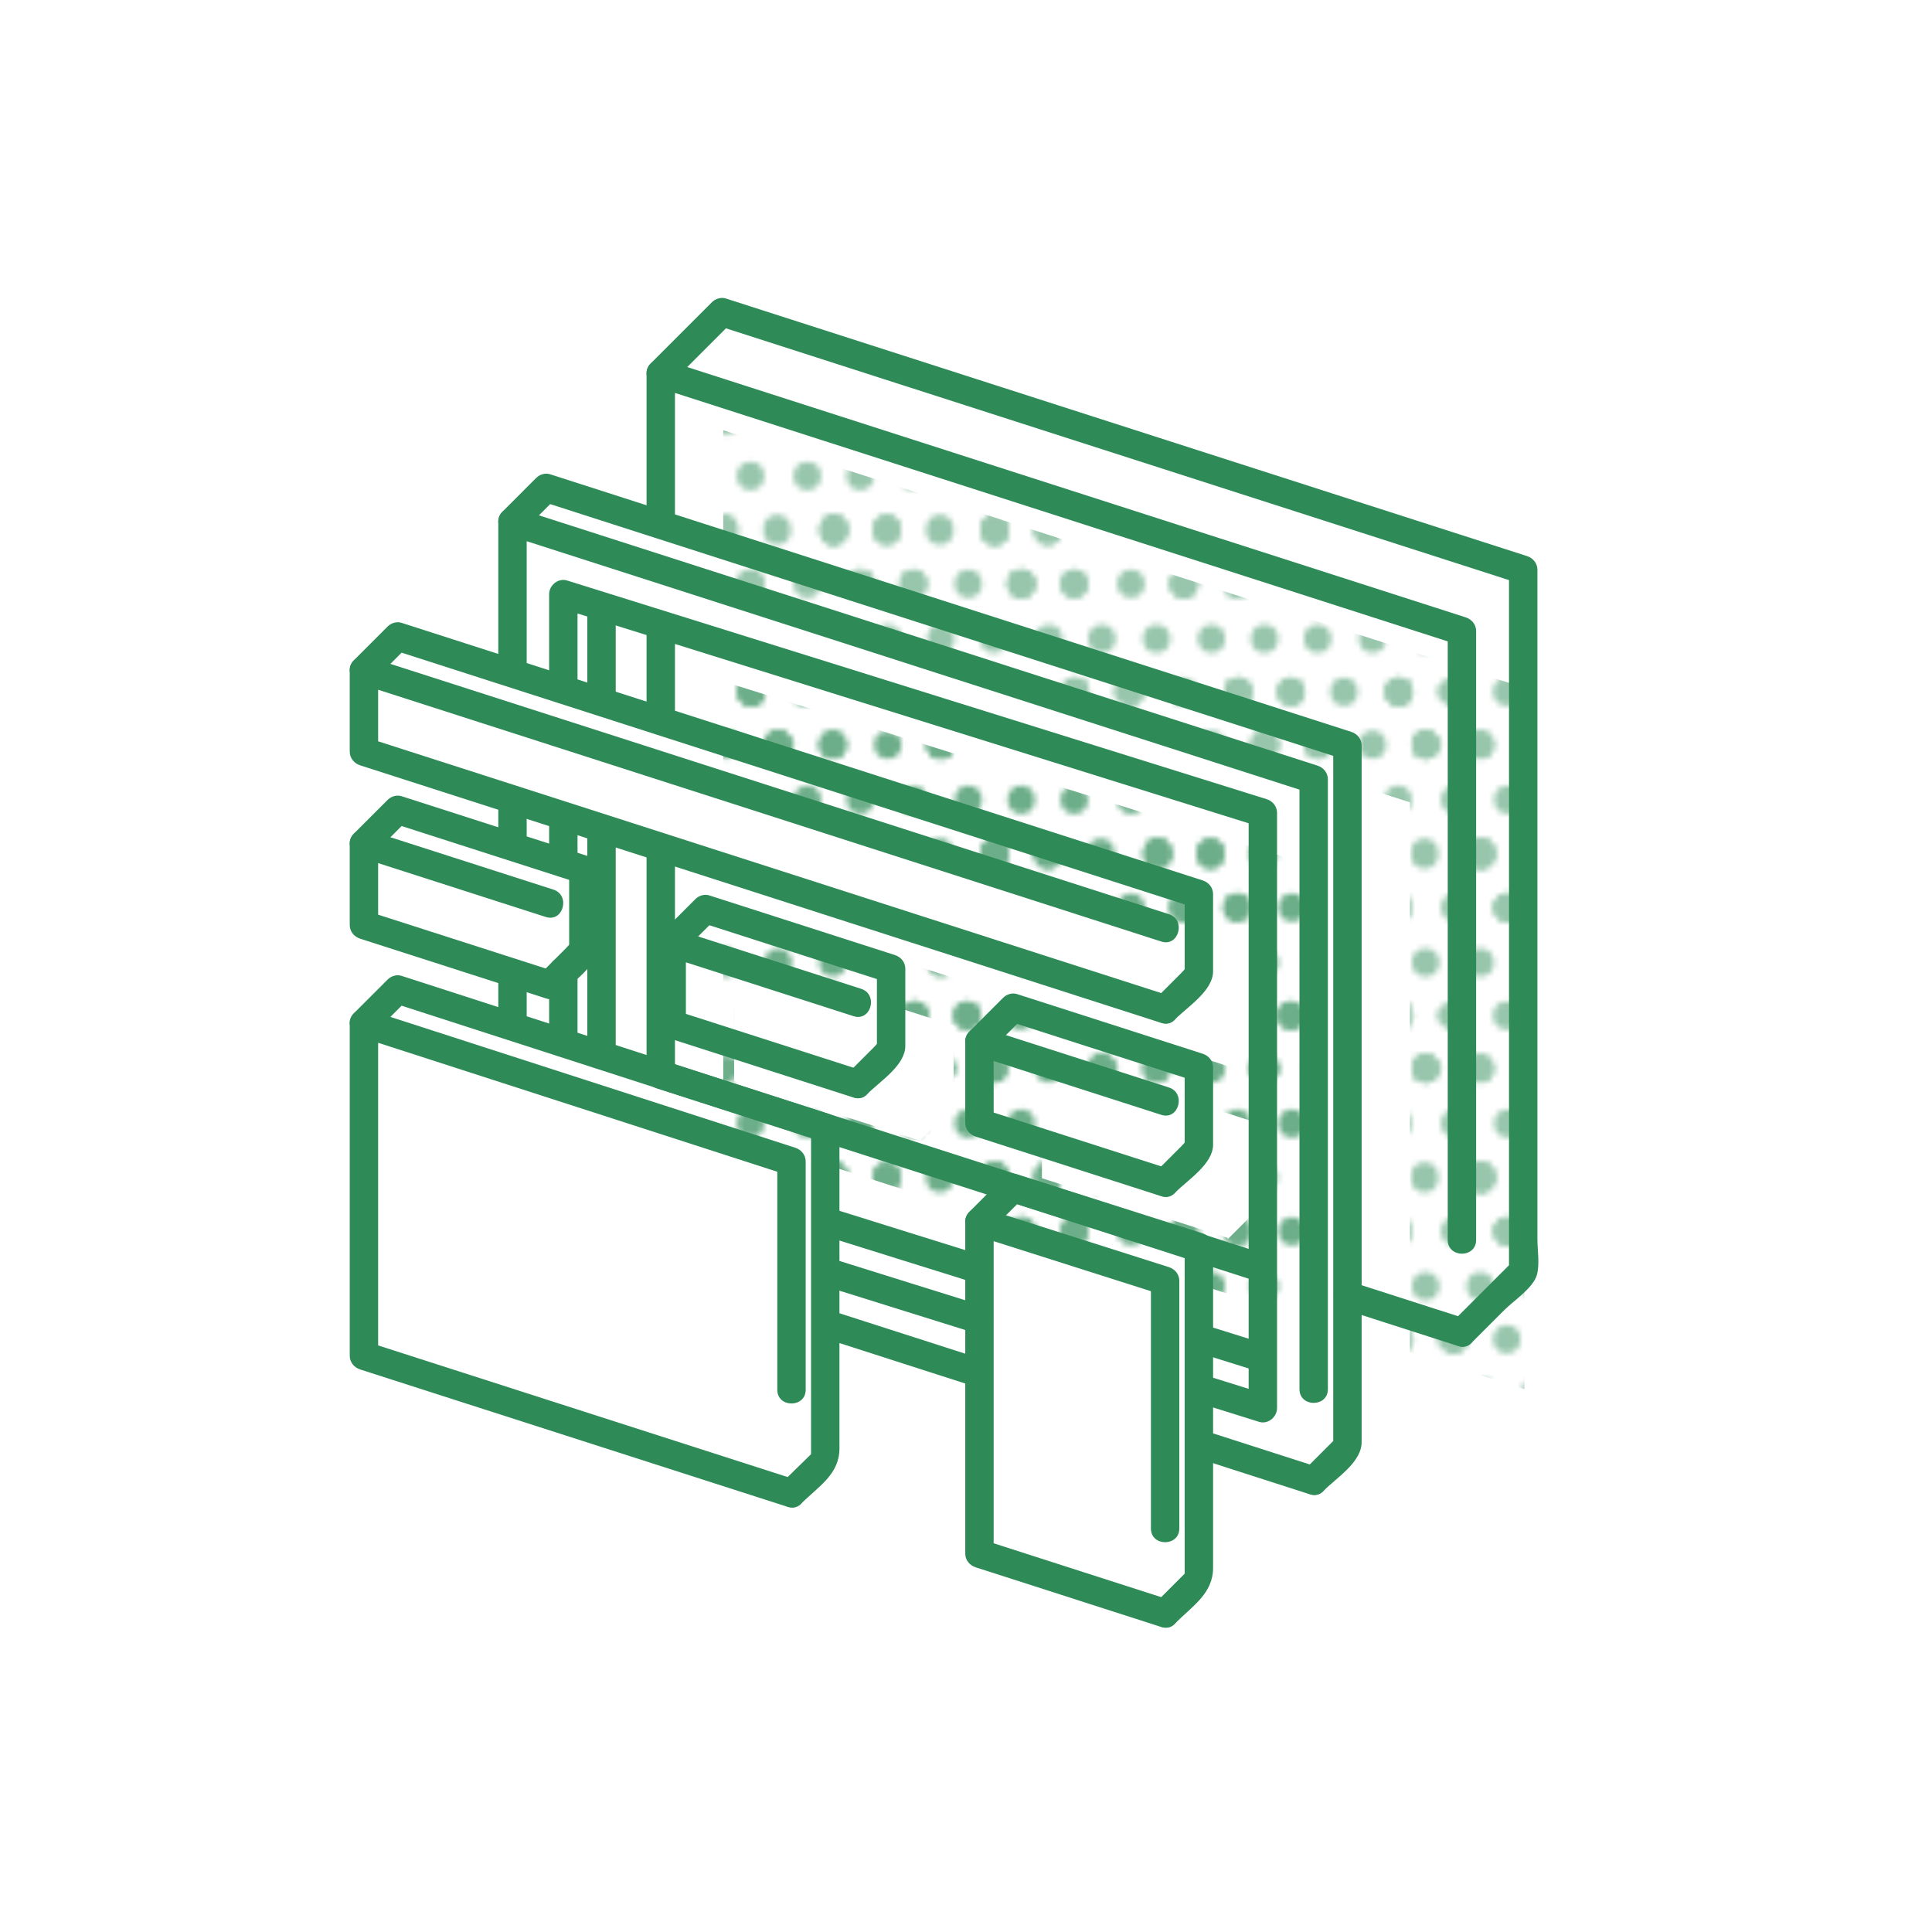 <?xml version="1.0" encoding="utf-8"?>
<!-- Generator: Adobe Illustrator 16.0.0, SVG Export Plug-In . SVG Version: 6.00 Build 0)  -->
<!DOCTYPE svg PUBLIC "-//W3C//DTD SVG 1.1//EN" "http://www.w3.org/Graphics/SVG/1.1/DTD/svg11.dtd">
<svg version="1.1" xmlns="http://www.w3.org/2000/svg" xmlns:xlink="http://www.w3.org/1999/xlink" x="0px" y="0px"
	 width="340.161px" height="340.16px" viewBox="0 0 340.161 340.16" enable-background="new 0 0 340.161 340.16"
	 xml:space="preserve">
<pattern  x="-5623.705" y="-759.792" width="56.693" height="56.692" patternUnits="userSpaceOnUse" id="PDIPUB" viewBox="4.752 -59.193 56.693 56.692" overflow="visible">
	<g>
		<polygon fill="none" points="4.752,-59.193 61.445,-59.193 61.445,-2.501 4.752,-2.501 		"/>
		<g>
			<g>
				<path fill="#2E8B57" d="M44.938-11.832"/>
				<path fill="#2E8B57" d="M44.938-9.332c3.224,0,3.224-5,0-5S41.714-9.332,44.938-9.332L44.938-9.332z"/>
			</g>
			<g>
				<path fill="#2E8B57" d="M35.605-11.832"/>
				<path fill="#2E8B57" d="M35.605-9.332c3.224,0,3.224-5,0-5S32.382-9.332,35.605-9.332L35.605-9.332z"/>
			</g>
			<g>
				<path fill="#2E8B57" d="M40.271,0c3.224,0,3.224-5,0-5S37.048,0,40.271,0L40.271,0z"/>
			</g>
			<g>
				<path fill="#2E8B57" d="M49.604,0c3.225,0,3.225-5,0-5S46.38,0,49.604,0L49.604,0z"/>
			</g>
			<g>
				<path fill="#2E8B57" d="M49.604,0c3.225,0,3.225-5,0-5S46.38,0,49.604,0L49.604,0z"/>
			</g>
			<g>
				<path fill="#2E8B57" d="M58.935,0c3.225,0,3.225-5,0-5S55.71,0,58.935,0L58.935,0z"/>
			</g>
			<g>
				<path fill="#2E8B57" d="M54.271-11.832"/>
				<path fill="#2E8B57" d="M54.271-9.332c3.223,0,3.223-5,0-5C51.046-14.332,51.046-9.332,54.271-9.332L54.271-9.332z"/>
			</g>
			<g>
				<path fill="#2E8B57" d="M40.271,0c3.224,0,3.224-5,0-5S37.048,0,40.271,0L40.271,0z"/>
			</g>
			<g>
				<path fill="#2E8B57" d="M40.271,0c3.224,0,3.224-5,0-5S37.048,0,40.271,0L40.271,0z"/>
			</g>
		</g>
		<g>
			<g>
				<path fill="#2E8B57" d="M16.591-11.832"/>
				<path fill="#2E8B57" d="M16.591-9.332c3.224,0,3.224-5,0-5S13.367-9.332,16.591-9.332L16.591-9.332z"/>
			</g>
			<g>
				<path fill="#2E8B57" d="M7.259-11.832"/>
				<path fill="#2E8B57" d="M7.259-9.332c3.224,0,3.224-5,0-5S4.035-9.332,7.259-9.332L7.259-9.332z"/>
			</g>
			<g>
				<path fill="#2E8B57" d="M11.925,0c3.224,0,3.224-5,0-5S8.701,0,11.925,0L11.925,0z"/>
			</g>
			<g>
				<path fill="#2E8B57" d="M21.258,0c3.225,0,3.225-5,0-5S18.033,0,21.258,0L21.258,0z"/>
			</g>
			<g>
				<path fill="#2E8B57" d="M21.258,0c3.225,0,3.225-5,0-5S18.033,0,21.258,0L21.258,0z"/>
			</g>
			<g>
				<path fill="#2E8B57" d="M30.588,0c3.225,0,3.225-5,0-5S27.363,0,30.588,0L30.588,0z"/>
			</g>
			<g>
				<path fill="#2E8B57" d="M25.924-11.832"/>
				<path fill="#2E8B57" d="M25.924-9.332c3.223,0,3.223-5,0-5C22.699-14.332,22.699-9.332,25.924-9.332L25.924-9.332z"/>
			</g>
			<g>
				<path fill="#2E8B57" d="M11.925,0c3.224,0,3.224-5,0-5S8.701,0,11.925,0L11.925,0z"/>
			</g>
			<g>
				<path fill="#2E8B57" d="M11.925,0c3.224,0,3.224-5,0-5S8.701,0,11.925,0L11.925,0z"/>
			</g>
		</g>
		<g>
			<g>
				<path fill="#2E8B57" d="M59.111-40.179"/>
				<path fill="#2E8B57" d="M59.111-37.679c3.224,0,3.224-5,0-5S55.888-37.679,59.111-37.679L59.111-37.679z"/>
			</g>
			<g>
				<path fill="#2E8B57" d="M49.779-40.179"/>
				<path fill="#2E8B57" d="M49.779-37.679c3.224,0,3.224-5,0-5S46.556-37.679,49.779-37.679L49.779-37.679z"/>
			</g>
			<g>
				<path fill="#2E8B57" d="M54.445-30.847"/>
				<path fill="#2E8B57" d="M54.445-28.347c3.224,0,3.224-5,0-5S51.222-28.347,54.445-28.347L54.445-28.347z"/>
			</g>
			<g>
				<path fill="#2E8B57" d="M63.778-28.347c3.225,0,3.225-5,0-5S60.554-28.347,63.778-28.347L63.778-28.347z"/>
			</g>
			<g>
				<path fill="#2E8B57" d="M63.778-28.347c3.225,0,3.225-5,0-5S60.554-28.347,63.778-28.347L63.778-28.347z"/>
			</g>
			<g>
				<path fill="#2E8B57" d="M59.111-21.515"/>
				<path fill="#2E8B57" d="M59.111-19.015c3.224,0,3.224-5,0-5S55.888-19.015,59.111-19.015L59.111-19.015z"/>
			</g>
			<g>
				<path fill="#2E8B57" d="M59.111-21.515"/>
				<path fill="#2E8B57" d="M59.111-19.015c3.224,0,3.224-5,0-5S55.888-19.015,59.111-19.015L59.111-19.015z"/>
			</g>
			<g>
				<path fill="#2E8B57" d="M59.111-21.515"/>
				<path fill="#2E8B57" d="M59.111-19.015c3.224,0,3.224-5,0-5S55.888-19.015,59.111-19.015L59.111-19.015z"/>
			</g>
			<g>
				<path fill="#2E8B57" d="M49.779-21.515"/>
				<path fill="#2E8B57" d="M49.779-19.015c3.224,0,3.224-5,0-5S46.556-19.015,49.779-19.015L49.779-19.015z"/>
			</g>
			<g>
				<path fill="#2E8B57" d="M54.445-30.847"/>
				<path fill="#2E8B57" d="M54.445-28.347c3.224,0,3.224-5,0-5S51.222-28.347,54.445-28.347L54.445-28.347z"/>
			</g>
			<g>
				<path fill="#2E8B57" d="M54.445-30.847"/>
				<path fill="#2E8B57" d="M54.445-28.347c3.224,0,3.224-5,0-5S51.222-28.347,54.445-28.347L54.445-28.347z"/>
			</g>
		</g>
		<g>
			<g>
				<path fill="#2E8B57" d="M30.765-40.179"/>
				<path fill="#2E8B57" d="M30.765-37.679c3.224,0,3.224-5,0-5S27.541-37.679,30.765-37.679L30.765-37.679z"/>
			</g>
			<g>
				<path fill="#2E8B57" d="M21.433-40.179"/>
				<path fill="#2E8B57" d="M21.433-37.679c3.224,0,3.224-5,0-5S18.209-37.679,21.433-37.679L21.433-37.679z"/>
			</g>
			<g>
				<path fill="#2E8B57" d="M26.099-30.847"/>
				<path fill="#2E8B57" d="M26.099-28.347c3.224,0,3.224-5,0-5S22.875-28.347,26.099-28.347L26.099-28.347z"/>
			</g>
			<g>
				<path fill="#2E8B57" d="M35.432-30.847"/>
				<path fill="#2E8B57" d="M35.432-28.347c3.225,0,3.225-5,0-5S32.207-28.347,35.432-28.347L35.432-28.347z"/>
			</g>
			<g>
				<path fill="#2E8B57" d="M35.432-30.847"/>
				<path fill="#2E8B57" d="M35.432-28.347c3.225,0,3.225-5,0-5S32.207-28.347,35.432-28.347L35.432-28.347z"/>
			</g>
			<g>
				<path fill="#2E8B57" d="M44.762-30.847"/>
				<path fill="#2E8B57" d="M44.762-28.347c3.225,0,3.225-5,0-5S41.537-28.347,44.762-28.347L44.762-28.347z"/>
			</g>
			<g>
				<path fill="#2E8B57" d="M40.098-21.515"/>
				<path fill="#2E8B57" d="M40.098-19.015c3.223,0,3.223-5,0-5C36.873-24.015,36.873-19.015,40.098-19.015L40.098-19.015z"/>
			</g>
			<g>
				<path fill="#2E8B57" d="M40.098-40.179"/>
				<path fill="#2E8B57" d="M40.098-37.679c3.223,0,3.223-5,0-5C36.873-42.679,36.873-37.679,40.098-37.679L40.098-37.679z"/>
			</g>
			<g>
				<path fill="#2E8B57" d="M30.765-21.515"/>
				<path fill="#2E8B57" d="M30.765-19.015c3.224,0,3.224-5,0-5S27.541-19.015,30.765-19.015L30.765-19.015z"/>
			</g>
			<g>
				<path fill="#2E8B57" d="M40.098-21.515"/>
				<path fill="#2E8B57" d="M40.098-19.015c3.223,0,3.223-5,0-5C36.873-24.015,36.873-19.015,40.098-19.015L40.098-19.015z"/>
			</g>
			<g>
				<path fill="#2E8B57" d="M30.765-21.515"/>
				<path fill="#2E8B57" d="M30.765-19.015c3.224,0,3.224-5,0-5S27.541-19.015,30.765-19.015L30.765-19.015z"/>
			</g>
			<g>
				<path fill="#2E8B57" d="M30.765-21.515"/>
				<path fill="#2E8B57" d="M30.765-19.015c3.224,0,3.224-5,0-5S27.541-19.015,30.765-19.015L30.765-19.015z"/>
			</g>
			<g>
				<path fill="#2E8B57" d="M21.433-21.515"/>
				<path fill="#2E8B57" d="M21.433-19.015c3.224,0,3.224-5,0-5S18.209-19.015,21.433-19.015L21.433-19.015z"/>
			</g>
			<g>
				<path fill="#2E8B57" d="M26.099-30.847"/>
				<path fill="#2E8B57" d="M26.099-28.347c3.224,0,3.224-5,0-5S22.875-28.347,26.099-28.347L26.099-28.347z"/>
			</g>
			<g>
				<path fill="#2E8B57" d="M26.099-30.847"/>
				<path fill="#2E8B57" d="M26.099-28.347c3.224,0,3.224-5,0-5S22.875-28.347,26.099-28.347L26.099-28.347z"/>
			</g>
		</g>
		<g>
			<g>
				<path fill="#2E8B57" d="M2.418-37.679c3.224,0,3.224-5,0-5S-0.806-37.679,2.418-37.679L2.418-37.679z"/>
			</g>
			<g>
				<path fill="#2E8B57" d="M7.085-30.847"/>
				<path fill="#2E8B57" d="M7.085-28.347c3.225,0,3.225-5,0-5S3.86-28.347,7.085-28.347L7.085-28.347z"/>
			</g>
			<g>
				<path fill="#2E8B57" d="M7.085-30.847"/>
				<path fill="#2E8B57" d="M7.085-28.347c3.225,0,3.225-5,0-5S3.86-28.347,7.085-28.347L7.085-28.347z"/>
			</g>
			<g>
				<path fill="#2E8B57" d="M16.415-30.847"/>
				<path fill="#2E8B57" d="M16.415-28.347c3.225,0,3.225-5,0-5S13.19-28.347,16.415-28.347L16.415-28.347z"/>
			</g>
			<g>
				<path fill="#2E8B57" d="M11.751-21.515"/>
				<path fill="#2E8B57" d="M11.751-19.015c3.223,0,3.223-5,0-5C8.526-24.015,8.526-19.015,11.751-19.015L11.751-19.015z"/>
			</g>
			<g>
				<path fill="#2E8B57" d="M11.751-40.179"/>
				<path fill="#2E8B57" d="M11.751-37.679c3.223,0,3.223-5,0-5C8.526-42.679,8.526-37.679,11.751-37.679L11.751-37.679z"/>
			</g>
			<g>
				<path fill="#2E8B57" d="M2.418-19.015c3.224,0,3.224-5,0-5S-0.806-19.015,2.418-19.015L2.418-19.015z"/>
			</g>
			<g>
				<path fill="#2E8B57" d="M11.751-21.515"/>
				<path fill="#2E8B57" d="M11.751-19.015c3.223,0,3.223-5,0-5C8.526-24.015,8.526-19.015,11.751-19.015L11.751-19.015z"/>
			</g>
			<g>
				<path fill="#2E8B57" d="M2.418-19.015c3.224,0,3.224-5,0-5S-0.806-19.015,2.418-19.015L2.418-19.015z"/>
			</g>
			<g>
				<path fill="#2E8B57" d="M2.418-19.015c3.224,0,3.224-5,0-5S-0.806-19.015,2.418-19.015L2.418-19.015z"/>
			</g>
		</g>
		<g>
			<g>
				<path fill="#2E8B57" d="M40.271-56.693c3.224,0,3.224-5,0-5S37.048-56.693,40.271-56.693L40.271-56.693z"/>
			</g>
			<g>
				<path fill="#2E8B57" d="M49.604-56.693c3.225,0,3.225-5,0-5S46.38-56.693,49.604-56.693L49.604-56.693z"/>
			</g>
			<g>
				<path fill="#2E8B57" d="M49.604-56.693c3.225,0,3.225-5,0-5S46.38-56.693,49.604-56.693L49.604-56.693z"/>
			</g>
			<g>
				<path fill="#2E8B57" d="M58.935-56.693c3.225,0,3.225-5,0-5S55.71-56.693,58.935-56.693L58.935-56.693z"/>
			</g>
			<g>
				<path fill="#2E8B57" d="M54.271-49.861"/>
				<path fill="#2E8B57" d="M54.271-47.361c3.223,0,3.223-5,0-5C51.046-52.361,51.046-47.361,54.271-47.361L54.271-47.361z"/>
			</g>
			<g>
				<path fill="#2E8B57" d="M44.938-49.861"/>
				<path fill="#2E8B57" d="M44.938-47.361c3.224,0,3.224-5,0-5S41.714-47.361,44.938-47.361L44.938-47.361z"/>
			</g>
			<g>
				<path fill="#2E8B57" d="M54.271-49.861"/>
				<path fill="#2E8B57" d="M54.271-47.361c3.223,0,3.223-5,0-5C51.046-52.361,51.046-47.361,54.271-47.361L54.271-47.361z"/>
			</g>
			<g>
				<path fill="#2E8B57" d="M44.938-49.861"/>
				<path fill="#2E8B57" d="M44.938-47.361c3.224,0,3.224-5,0-5S41.714-47.361,44.938-47.361L44.938-47.361z"/>
			</g>
			<g>
				<path fill="#2E8B57" d="M44.938-49.861"/>
				<path fill="#2E8B57" d="M44.938-47.361c3.224,0,3.224-5,0-5S41.714-47.361,44.938-47.361L44.938-47.361z"/>
			</g>
			<g>
				<path fill="#2E8B57" d="M35.605-49.861"/>
				<path fill="#2E8B57" d="M35.605-47.361c3.224,0,3.224-5,0-5S32.382-47.361,35.605-47.361L35.605-47.361z"/>
			</g>
			<g>
				<path fill="#2E8B57" d="M40.271-56.693c3.224,0,3.224-5,0-5S37.048-56.693,40.271-56.693L40.271-56.693z"/>
			</g>
			<g>
				<path fill="#2E8B57" d="M40.271-56.693c3.224,0,3.224-5,0-5S37.048-56.693,40.271-56.693L40.271-56.693z"/>
			</g>
		</g>
		<g>
			<g>
				<path fill="#2E8B57" d="M11.925-56.693c3.224,0,3.224-5,0-5S8.701-56.693,11.925-56.693L11.925-56.693z"/>
			</g>
			<g>
				<path fill="#2E8B57" d="M21.258-56.693c3.225,0,3.225-5,0-5S18.033-56.693,21.258-56.693L21.258-56.693z"/>
			</g>
			<g>
				<path fill="#2E8B57" d="M21.258-56.693c3.225,0,3.225-5,0-5S18.033-56.693,21.258-56.693L21.258-56.693z"/>
			</g>
			<g>
				<path fill="#2E8B57" d="M30.588-56.693c3.225,0,3.225-5,0-5S27.363-56.693,30.588-56.693L30.588-56.693z"/>
			</g>
			<g>
				<path fill="#2E8B57" d="M25.924-49.861"/>
				<path fill="#2E8B57" d="M25.924-47.361c3.223,0,3.223-5,0-5C22.699-52.361,22.699-47.361,25.924-47.361L25.924-47.361z"/>
			</g>
			<g>
				<path fill="#2E8B57" d="M16.591-49.861"/>
				<path fill="#2E8B57" d="M16.591-47.361c3.224,0,3.224-5,0-5S13.367-47.361,16.591-47.361L16.591-47.361z"/>
			</g>
			<g>
				<path fill="#2E8B57" d="M25.924-49.861"/>
				<path fill="#2E8B57" d="M25.924-47.361c3.223,0,3.223-5,0-5C22.699-52.361,22.699-47.361,25.924-47.361L25.924-47.361z"/>
			</g>
			<g>
				<path fill="#2E8B57" d="M16.591-49.861"/>
				<path fill="#2E8B57" d="M16.591-47.361c3.224,0,3.224-5,0-5S13.367-47.361,16.591-47.361L16.591-47.361z"/>
			</g>
			<g>
				<path fill="#2E8B57" d="M16.591-49.861"/>
				<path fill="#2E8B57" d="M16.591-47.361c3.224,0,3.224-5,0-5S13.367-47.361,16.591-47.361L16.591-47.361z"/>
			</g>
			<g>
				<path fill="#2E8B57" d="M7.259-49.861"/>
				<path fill="#2E8B57" d="M7.259-47.361c3.224,0,3.224-5,0-5S4.035-47.361,7.259-47.361L7.259-47.361z"/>
			</g>
			<g>
				<path fill="#2E8B57" d="M11.925-56.693c3.224,0,3.224-5,0-5S8.701-56.693,11.925-56.693L11.925-56.693z"/>
			</g>
			<g>
				<path fill="#2E8B57" d="M11.925-56.693c3.224,0,3.224-5,0-5S8.701-56.693,11.925-56.693L11.925-56.693z"/>
			</g>
		</g>
	</g>
</pattern>
<g id="BG" display="none">
</g>
<g display="none">
</g>
<g id="Gradient" display="none">
</g>
<g id="PunkteBackground" display="none">
</g>
<g id="Punktschraffur">
	<g opacity="0.7">
		<pattern  id="SVGID_1_" xlink:href="#PDIPUB" patternTransform="matrix(1 0 0 1 6.329 -742.764)"  opacity="0.7">
		</pattern>
		<polygon fill="url(#SVGID_1_)" points="127.338,75.752 127.338,102.392 248.24,141.264 248.24,238.104 268.398,244.584 
			268.398,121.105 		"/>
	</g>
	<g opacity="0.7">
		<g>
			<pattern  id="SVGID_2_" xlink:href="#PDIPUB" patternTransform="matrix(1 0 0 1 6.329 -742.764)">
			</pattern>
			<path fill="url(#SVGID_2_)" d="M127.338,119.979v16.978l94.746,30.463v14.326l-5.946,5.947l-88.8-28.551v40.088l106.004,34.083
				l0.002,0.001v-80.199L127.338,119.979z M167.896,194.887l-5.945,5.945l-32.688-10.502v-14.326l5.946-5.945l32.687,10.502V194.887
				z M222.084,212.26l-5.946,5.945v-0.258l-32.688-10.502v-14.326l0.194,0.062l5.752-5.75l32.688,10.502V212.26z"/>
		</g>
	</g>
</g>
<g id="Linien">
	<g>
		<g>
			<path fill="#2E8B57" d="M118.105,67.52c3.598-3.596,7.194-7.192,10.791-10.789c-0.811,0.214-1.621,0.429-2.432,0.643
				c45.622,14.668,91.244,29.337,136.867,44.006c1.396,0.449,2.795,0.898,4.191,1.348c-0.611-0.804-1.223-1.607-1.835-2.411
				c0,22.899,0,45.798,0,68.696c0,14.232,0,28.464,0,42.696c0,3.613,0,7.228,0,10.842c0,2.169-0.036,0.244,0.501-0.293
				c-2.517,2.517-5.033,5.034-7.551,7.551c-1.002,1.002-2.006,2.005-3.008,3.008c-2.282,2.281,1.254,5.817,3.535,3.535
				c1.916-1.915,3.831-3.831,5.747-5.746c1.562-1.561,5.061-3.872,5.687-6.146c0.521-1.895,0.089-4.379,0.089-6.302
				c0-12.482,0-24.964,0-37.445c0-26.308,0-52.614,0-78.921c0-0.492,0-0.984,0-1.476c0-1.148-0.771-2.068-1.835-2.411
				C223.23,83.237,177.607,68.568,131.986,53.9c-1.398-0.449-2.795-0.898-4.193-1.348c-0.839-0.27-1.822,0.033-2.432,0.643
				c-3.598,3.596-7.194,7.192-10.791,10.789C112.288,66.266,115.824,69.801,118.105,67.52L118.105,67.52z"/>
		</g>
	</g>
	<g>
		<g>
			<path fill="#2E8B57" d="M118.838,126.956c0-5.659,0-11.317,0-16.976c0-3.225-5-3.225-5,0c0,5.659,0,11.317,0,16.976
				C113.838,130.181,118.838,130.181,118.838,126.956L118.838,126.956z"/>
		</g>
	</g>
	<g>
		<g>
			<path fill="#2E8B57" d="M223.006,220.902c-35.334-11.36-70.669-22.722-106.004-34.083c0.612,0.804,1.225,1.607,1.836,2.411
				c0-13.362,0-26.726,0-40.088c0-3.225-5-3.225-5,0c0,13.362,0,26.726,0,40.088c0,1.148,0.77,2.068,1.836,2.411
				c35.334,11.36,70.669,22.722,106.004,34.083C224.756,226.714,226.062,221.886,223.006,220.902L223.006,220.902z"/>
		</g>
	</g>
	<g>
		<g>
			<path fill="#2E8B57" d="M258.062,232.173c-6.721-2.16-13.442-4.321-20.164-6.482c-3.078-0.989-4.385,3.839-1.328,4.822
				c6.721,2.16,13.442,4.321,20.164,6.482C259.812,237.984,261.119,233.156,258.062,232.173L258.062,232.173z"/>
		</g>
	</g>
	<g>
		<g>
			<path fill="#2E8B57" d="M118.838,92.393c0-8.88,0-17.76,0-26.641c-1.055,0.804-2.109,1.607-3.164,2.411
				c45.622,14.668,91.245,29.337,136.867,44.006c1.398,0.449,2.795,0.898,4.193,1.348c-0.612-0.804-1.225-1.607-1.836-2.411
				c0,35.736,0,71.472,0,107.208c0,3.225,5,3.225,5,0c0-35.736,0-71.472,0-107.208c0-1.148-0.77-2.068-1.836-2.411
				c-45.622-14.668-91.245-29.337-136.867-44.006c-1.398-0.449-2.795-0.898-4.193-1.348c-1.559-0.501-3.164,0.837-3.164,2.411
				c0,8.88,0,17.76,0,26.641C113.838,95.617,118.838,95.617,118.838,92.393L118.838,92.393z"/>
		</g>
	</g>
	<g>
		<g>
			<path fill="#2E8B57" d="M92.001,93.625c1.982-1.982,3.964-3.965,5.946-5.947c-0.811,0.214-1.621,0.429-2.432,0.643
				c45.622,14.668,91.245,29.337,136.867,44.005c1.398,0.449,2.795,0.899,4.193,1.349c-0.612-0.804-1.225-1.607-1.836-2.411
				c0,22.568,0,45.137,0,67.706c0,14.139,0,28.277,0,42.417c0,3.877,0,7.753,0,11.63c0,0.572,0,1.144,0,1.715
				c0-1.518,1.176-2.2-0.071-0.953c-0.608,0.609-1.218,1.218-1.827,1.827c-1.104,1.105-2.209,2.211-3.314,3.316
				c-2.281,2.282,1.254,5.817,3.535,3.535c2.303-2.303,6.678-5.012,6.678-8.554c0-3.344,0-6.688,0-10.03c0-13.979,0-27.957,0-41.936
				c0-23.544,0-47.088,0-70.631c0-0.015,0-0.028,0-0.043c0-1.148-0.77-2.068-1.836-2.411
				c-45.622-14.668-91.245-29.337-136.867-44.006c-1.398-0.449-2.795-0.898-4.193-1.348c-0.838-0.27-1.822,0.033-2.432,0.643
				c-1.982,1.982-3.965,3.965-5.946,5.947C86.184,92.372,89.72,95.907,92.001,93.625L92.001,93.625z"/>
		</g>
	</g>
	<g>
		<g>
			<path fill="#2E8B57" d="M92.733,149.085c0-2.779,0-5.558,0-8.337c0-3.225-5-3.225-5,0c0,2.779,0,5.558,0,8.337
				C87.733,152.31,92.733,152.31,92.733,149.085L92.733,149.085z"/>
		</g>
	</g>
	<g>
		<g>
			<path fill="#2E8B57" d="M92.733,180.751c0-3.161,0-6.323,0-9.484c0-3.225-5-3.225-5,0c0,3.161,0,6.323,0,9.484
				C87.733,183.976,92.733,183.976,92.733,180.751L92.733,180.751z"/>
		</g>
	</g>
	<g>
		<g>
			<path fill="#2E8B57" d="M173.115,239.359c-9.051-2.909-18.101-5.819-27.15-8.729c-3.078-0.989-4.387,3.839-1.33,4.822
				c9.051,2.909,18.101,5.819,27.15,8.729C174.863,245.171,176.172,240.343,173.115,239.359L173.115,239.359z"/>
		</g>
	</g>
	<g>
		<g>
			<path fill="#2E8B57" d="M231.959,258.278c-6.736-2.166-13.473-4.332-20.209-6.498c-3.078-0.989-4.387,3.839-1.33,4.822
				c6.737,2.166,13.474,4.332,20.211,6.498C233.709,264.09,235.016,259.262,231.959,258.278L231.959,258.278z"/>
		</g>
	</g>
	<g>
		<g>
			<path fill="#2E8B57" d="M92.733,116.973c0-8.372,0-16.744,0-25.115c-1.055,0.804-2.11,1.607-3.165,2.411
				c45.623,14.668,91.246,29.336,136.869,44.003c1.398,0.449,2.795,0.899,4.193,1.349c-0.612-0.804-1.225-1.607-1.836-2.411
				c0,35.792,0,71.583,0,107.375c0,3.225,5,3.225,5,0c0-35.792,0-71.583,0-107.375c0-1.148-0.77-2.068-1.836-2.411
				c-45.623-14.667-91.246-29.335-136.869-44.003c-1.396-0.449-2.795-0.898-4.191-1.348c-1.561-0.501-3.165,0.837-3.165,2.411
				c0,8.372,0,16.744,0,25.115C87.733,120.197,92.733,120.197,92.733,116.973L92.733,116.973z"/>
		</g>
	</g>
	<g>
		<g>
			<path fill="#2E8B57" d="M65.845,119.781c1.982-1.982,3.964-3.965,5.946-5.947c-0.811,0.214-1.621,0.429-2.432,0.643
				c45.622,14.668,91.245,29.337,136.867,44.005c1.398,0.449,2.795,0.899,4.193,1.349c-0.612-0.804-1.225-1.607-1.836-2.411
				c0,4.147,0,8.295,0,12.442c0,0.6,0,1.198,0,1.798c0-1.785,0.965-1.914-0.61-0.339c-1.534,1.534-3.069,3.069-4.604,4.604
				c-2.282,2.282,1.254,5.817,3.535,3.535c2.216-2.216,6.679-5.031,6.679-8.441c0-4.533,0-9.066,0-13.6
				c0-1.148-0.77-2.068-1.836-2.411c-45.622-14.668-91.245-29.337-136.867-44.005c-1.398-0.449-2.795-0.898-4.193-1.348
				c-0.838-0.27-1.822,0.033-2.432,0.643c-1.982,1.982-3.965,3.965-5.946,5.947C60.027,118.528,63.563,122.063,65.845,119.781
				L65.845,119.781z"/>
		</g>
	</g>
	<g>
		<g>
			<path fill="#2E8B57" d="M205.803,175.282c-45.623-14.668-91.246-29.337-136.869-44.005c-1.396-0.45-2.795-0.899-4.191-1.348
				c0.611,0.804,1.223,1.607,1.835,2.411c0-4.775,0-9.551,0-14.326c-1.055,0.804-2.11,1.607-3.165,2.411
				c45.623,14.668,91.246,29.335,136.869,44.003c1.396,0.449,2.795,0.899,4.191,1.349c3.078,0.989,4.387-3.839,1.33-4.822
				c-45.623-14.668-91.246-29.335-136.869-44.003c-1.396-0.449-2.795-0.898-4.191-1.348c-1.561-0.501-3.165,0.837-3.165,2.411
				c0,4.775,0,9.551,0,14.326c0,1.148,0.771,2.068,1.835,2.411c45.623,14.668,91.246,29.337,136.869,44.005
				c1.396,0.449,2.795,0.899,4.191,1.349C207.551,181.094,208.859,176.266,205.803,175.282L205.803,175.282z"/>
		</g>
	</g>
	<g>
		<g>
			<path fill="#2E8B57" d="M65.845,150.305c1.982-1.981,3.964-3.964,5.946-5.945c-0.811,0.215-1.621,0.429-2.432,0.644
				c10.896,3.5,21.791,7.001,32.688,10.502c-0.612-0.804-1.225-1.607-1.836-2.411c0,4.147,0,8.295,0,12.442c0,0.6,0,1.198,0,1.798
				c0-1.785,0.965-1.914-0.61-0.34c-1.535,1.534-3.069,3.069-4.604,4.604c-2.282,2.281,1.253,5.816,3.535,3.535
				c2.217-2.215,6.68-5.029,6.68-8.439c0-4.533,0-9.066,0-13.6c0-1.148-0.77-2.068-1.836-2.411
				c-10.896-3.5-21.791-7.001-32.688-10.502c-0.839-0.27-1.822,0.033-2.432,0.644c-1.982,1.981-3.965,3.964-5.946,5.945
				C60.027,149.051,63.562,152.587,65.845,150.305L65.845,150.305z"/>
		</g>
	</g>
	<g>
		<g>
			<path fill="#2E8B57" d="M97.428,170.954c-10.895-3.5-21.791-7.001-32.686-10.502c0.611,0.804,1.223,1.607,1.835,2.411
				c0-4.775,0-9.551,0-14.326c-1.055,0.804-2.11,1.607-3.165,2.411c10.896,3.5,21.791,7.001,32.688,10.502
				c3.078,0.988,4.386-3.84,1.328-4.822c-10.895-3.5-21.791-7.001-32.686-10.502c-1.561-0.501-3.165,0.838-3.165,2.411
				c0,4.775,0,9.551,0,14.326c0,1.148,0.771,2.068,1.835,2.411c10.896,3.5,21.791,7.001,32.688,10.502
				C99.178,176.765,100.485,171.937,97.428,170.954L97.428,170.954z"/>
		</g>
	</g>
	<g>
		<g>
			<path fill="#2E8B57" d="M174.218,185.145c1.982-1.981,3.964-3.964,5.946-5.945c-0.811,0.215-1.621,0.429-2.432,0.644
				c10.896,3.5,21.791,7.001,32.688,10.502c-0.612-0.804-1.225-1.607-1.836-2.411c0,4.147,0,8.295,0,12.442c0,0.6,0,1.198,0,1.798
				c0-1.785,0.965-1.914-0.61-0.34c-1.534,1.534-3.069,3.069-4.604,4.604c-2.282,2.281,1.253,5.817,3.535,3.535
				c2.216-2.215,6.679-5.03,6.679-8.439c0-4.533,0-9.066,0-13.6c0-1.148-0.77-2.068-1.836-2.411
				c-10.896-3.5-21.791-7.001-32.688-10.502c-0.839-0.27-1.822,0.033-2.432,0.644c-1.982,1.981-3.965,3.964-5.946,5.945
				C168.4,183.891,171.936,187.427,174.218,185.145L174.218,185.145z"/>
		</g>
	</g>
	<g>
		<g>
			<path fill="#2E8B57" d="M205.803,205.794c-10.896-3.5-21.792-7.001-32.688-10.502c0.611,0.804,1.223,1.607,1.835,2.411
				c0-4.775,0-9.551,0-14.326c-1.055,0.804-2.11,1.607-3.165,2.411c10.896,3.5,21.792,7.001,32.688,10.502
				c3.079,0.988,4.387-3.84,1.33-4.822c-10.896-3.5-21.792-7.001-32.688-10.502c-1.561-0.501-3.165,0.838-3.165,2.411
				c0,4.775,0,9.551,0,14.326c0,1.148,0.771,2.068,1.835,2.411c10.896,3.5,21.792,7.001,32.688,10.502
				C207.552,211.604,208.859,206.776,205.803,205.794L205.803,205.794z"/>
		</g>
	</g>
	<g>
		<g>
			<path fill="#2E8B57" d="M120.031,167.771c1.982-1.981,3.965-3.964,5.946-5.945c-0.811,0.215-1.622,0.429-2.433,0.644
				c10.896,3.5,21.791,7.001,32.688,10.502c-0.612-0.804-1.225-1.607-1.836-2.411c0,4.147,0,8.295,0,12.442c0,0.6,0,1.198,0,1.798
				c0-1.785,0.965-1.914-0.609-0.34c-1.535,1.534-3.069,3.069-4.604,4.604c-2.282,2.281,1.254,5.817,3.535,3.535
				c2.215-2.215,6.678-5.03,6.678-8.439c0-4.533,0-9.066,0-13.6c0-1.148-0.77-2.068-1.836-2.411
				c-10.895-3.5-21.791-7.001-32.686-10.502c-0.84-0.27-1.822,0.033-2.433,0.644c-1.982,1.981-3.964,3.964-5.946,5.945
				C114.214,166.518,117.75,170.054,120.031,167.771L120.031,167.771z"/>
		</g>
	</g>
	<g>
		<g>
			<path fill="#2E8B57" d="M151.615,188.421c-10.896-3.5-21.791-7.001-32.688-10.502c0.612,0.804,1.225,1.607,1.836,2.411
				c0-4.775,0-9.551,0-14.326c-1.055,0.804-2.109,1.607-3.164,2.411c10.896,3.5,21.791,7.001,32.688,10.502
				c3.078,0.988,4.386-3.84,1.328-4.822c-10.896-3.5-21.791-7.001-32.688-10.502c-1.559-0.501-3.164,0.838-3.164,2.411
				c0,4.775,0,9.551,0,14.326c0,1.148,0.77,2.068,1.836,2.411c10.896,3.5,21.791,7.001,32.688,10.502
				C153.365,194.231,154.673,189.403,151.615,188.421L151.615,188.421z"/>
		</g>
	</g>
	<g>
		<g>
			<path fill="#2E8B57" d="M101.683,151.96c0-2.777,0-5.556,0-8.333c0-3.225-5-3.225-5,0c0,2.777,0,5.556,0,8.333
				C96.683,155.185,101.683,155.185,101.683,151.96L101.683,151.96z"/>
		</g>
	</g>
	<g>
		<g>
			<path fill="#2E8B57" d="M101.683,183.645c0-4.232,0-8.465,0-12.697c0-3.225-5-3.225-5,0c0,4.232,0,8.465,0,12.697
				C96.683,186.869,101.683,186.869,101.683,183.645L101.683,183.645z"/>
		</g>
	</g>
	<g>
		<g>
			<path fill="#2E8B57" d="M173.115,229.922c-9.051-2.828-18.1-5.657-27.15-8.486c-3.086-0.964-4.396,3.863-1.328,4.822
				c9.049,2.828,18.1,5.657,27.148,8.486C174.871,235.708,176.182,230.881,173.115,229.922L173.115,229.922z"/>
		</g>
	</g>
	<g>
		<g>
			<path fill="#2E8B57" d="M101.683,121.441c0-5.608,0-11.216,0-16.824c-1.055,0.804-2.11,1.607-3.165,2.411
				c41.055,12.833,82.107,25.666,123.162,38.499c-0.612-0.804-1.225-1.607-1.836-2.411c0,34.938,0,69.875,0,104.812
				c1.055-0.804,2.109-1.607,3.164-2.411c-3.752-1.173-7.505-2.346-11.258-3.52c-3.086-0.965-4.396,3.863-1.328,4.822
				c3.752,1.173,7.505,2.346,11.258,3.52c1.561,0.487,3.164-0.828,3.164-2.411c0-34.938,0-69.875,0-104.812
				c0-1.142-0.769-2.077-1.836-2.411c-41.053-12.832-82.107-25.665-123.16-38.498c-1.562-0.488-3.165,0.828-3.165,2.411
				c0,5.608,0,11.216,0,16.824C96.683,124.666,101.683,124.666,101.683,121.441L101.683,121.441z"/>
		</g>
	</g>
	<g>
		<g>
			<path fill="#2E8B57" d="M108.407,123.604c0-5.628,0-11.256,0-16.885c0-3.225-5-3.225-5,0c0,5.628,0,11.256,0,16.885
				C103.407,126.828,108.407,126.828,108.407,123.604L108.407,123.604z"/>
		</g>
	</g>
	<g>
		<g>
			<path fill="#2E8B57" d="M108.407,185.816c0-13.343,0-26.686,0-40.028c0-3.225-5-3.225-5,0c0,13.343,0,26.686,0,40.028
				C103.407,189.041,108.407,189.041,108.407,185.816L108.407,185.816z"/>
		</g>
	</g>
	<g>
		<g>
			<path fill="#2E8B57" d="M173.115,221.095c-9.049-2.828-18.098-5.656-27.146-8.485c-3.086-0.964-4.396,3.863-1.328,4.822
				c9.048,2.828,18.097,5.656,27.145,8.485C174.871,226.881,176.182,222.054,173.115,221.095L173.115,221.095z"/>
		</g>
	</g>
	<g>
		<g>
			<path fill="#2E8B57" d="M223.004,236.688c-3.752-1.172-7.503-2.345-11.254-3.518c-3.086-0.964-4.396,3.863-1.33,4.822
				c3.752,1.172,7.503,2.345,11.254,3.518C224.76,242.475,226.07,237.647,223.004,236.688L223.004,236.688z"/>
		</g>
	</g>
	<g>
		<g>
			<path fill="#2E8B57" d="M65.845,181.934c1.982-1.981,3.964-3.964,5.946-5.945c-0.811,0.215-1.621,0.429-2.432,0.644
				c25.092,8.107,50.184,16.216,75.275,24.324c-0.611-0.804-1.223-1.607-1.835-2.411c0,11.739,0,23.479,0,35.218
				c0,6.622,0,13.243,0,19.864c0,1.145,0,2.288,0,3.433c0-1.509,1.18-2.184-0.071-0.959c-0.609,0.596-1.219,1.192-1.827,1.788
				c-1.105,1.081-2.21,2.162-3.315,3.244c-2.308,2.258,1.23,5.791,3.535,3.535c3.141-3.072,6.679-5.138,6.679-9.682
				c0-6.427,0-12.853,0-19.278c0-12.388,0-24.775,0-37.163c0-1.149-0.771-2.066-1.835-2.411
				c-25.093-8.107-50.185-16.216-75.277-24.324c-0.838-0.271-1.822,0.034-2.432,0.644c-1.982,1.981-3.965,3.964-5.946,5.945
				C60.027,180.68,63.562,184.216,65.845,181.934L65.845,181.934z"/>
		</g>
	</g>
	<g>
		<g>
			<path fill="#2E8B57" d="M140.018,260.489c-25.092-8.064-50.184-16.13-75.275-24.195c0.611,0.804,1.223,1.607,1.835,2.411
				c0-19.513,0-39.026,0-58.539c-1.055,0.804-2.11,1.607-3.165,2.411c25.093,8.107,50.185,16.216,75.277,24.324
				c-0.612-0.804-1.225-1.607-1.836-2.411c0,13.399,0,26.8,0,40.199c0,3.225,5,3.225,5,0c0-13.399,0-26.8,0-40.199
				c0-1.149-0.77-2.066-1.836-2.411c-25.092-8.107-50.184-16.216-75.275-24.324c-1.56-0.504-3.165,0.84-3.165,2.411
				c0,19.513,0,39.026,0,58.539c0,1.148,0.771,2.068,1.835,2.411c25.093,8.064,50.185,16.13,75.277,24.195
				C141.768,266.301,143.075,261.473,140.018,260.489L140.018,260.489z"/>
		</g>
	</g>
	<g>
		<g>
			<path fill="#2E8B57" d="M174.218,216.881c1.982-1.981,3.964-3.964,5.946-5.945c-0.811,0.215-1.621,0.429-2.432,0.644
				c10.896,3.466,21.791,6.932,32.688,10.398c-0.612-0.804-1.225-1.607-1.836-2.411c0,11.739,0,23.479,0,35.218
				c0,6.622,0,13.243,0,19.864c0,1.145,0,2.288,0,3.433c0-1.506,1.174-2.187-0.072-0.941c-0.608,0.609-1.217,1.219-1.826,1.827
				c-1.105,1.105-2.211,2.211-3.315,3.316c-2.282,2.282,1.254,5.817,3.535,3.535c3.114-3.113,6.679-5.257,6.679-9.811
				c0-6.427,0-12.853,0-19.278c0-12.388,0-24.775,0-37.163c0-1.146-0.77-2.071-1.836-2.411
				c-10.896-3.466-21.791-6.932-32.688-10.398c-0.84-0.267-1.82,0.032-2.432,0.644c-1.982,1.981-3.965,3.964-5.946,5.945
				C168.4,215.627,171.936,219.163,174.218,216.881L174.218,216.881z"/>
		</g>
	</g>
	<g>
		<g>
			<path fill="#2E8B57" d="M205.803,281.64c-10.896-3.503-21.792-7.006-32.688-10.51c0.611,0.804,1.223,1.607,1.835,2.411
				c0-19.476,0-38.952,0-58.428c-1.055,0.804-2.11,1.607-3.165,2.411c10.896,3.466,21.792,6.932,32.688,10.398
				c-0.611-0.804-1.223-1.607-1.835-2.411c0,14.534,0,29.068,0,43.603c0,3.225,5,3.225,5,0c0-14.534,0-29.068,0-43.603
				c0-1.146-0.769-2.071-1.835-2.411c-10.896-3.466-21.792-6.932-32.688-10.398c-1.561-0.496-3.165,0.834-3.165,2.411
				c0,19.476,0,38.952,0,58.428c0,1.148,0.771,2.068,1.835,2.411c10.896,3.503,21.792,7.006,32.688,10.51
				C207.551,287.451,208.859,282.623,205.803,281.64L205.803,281.64z"/>
		</g>
	</g>
</g>
</svg>
